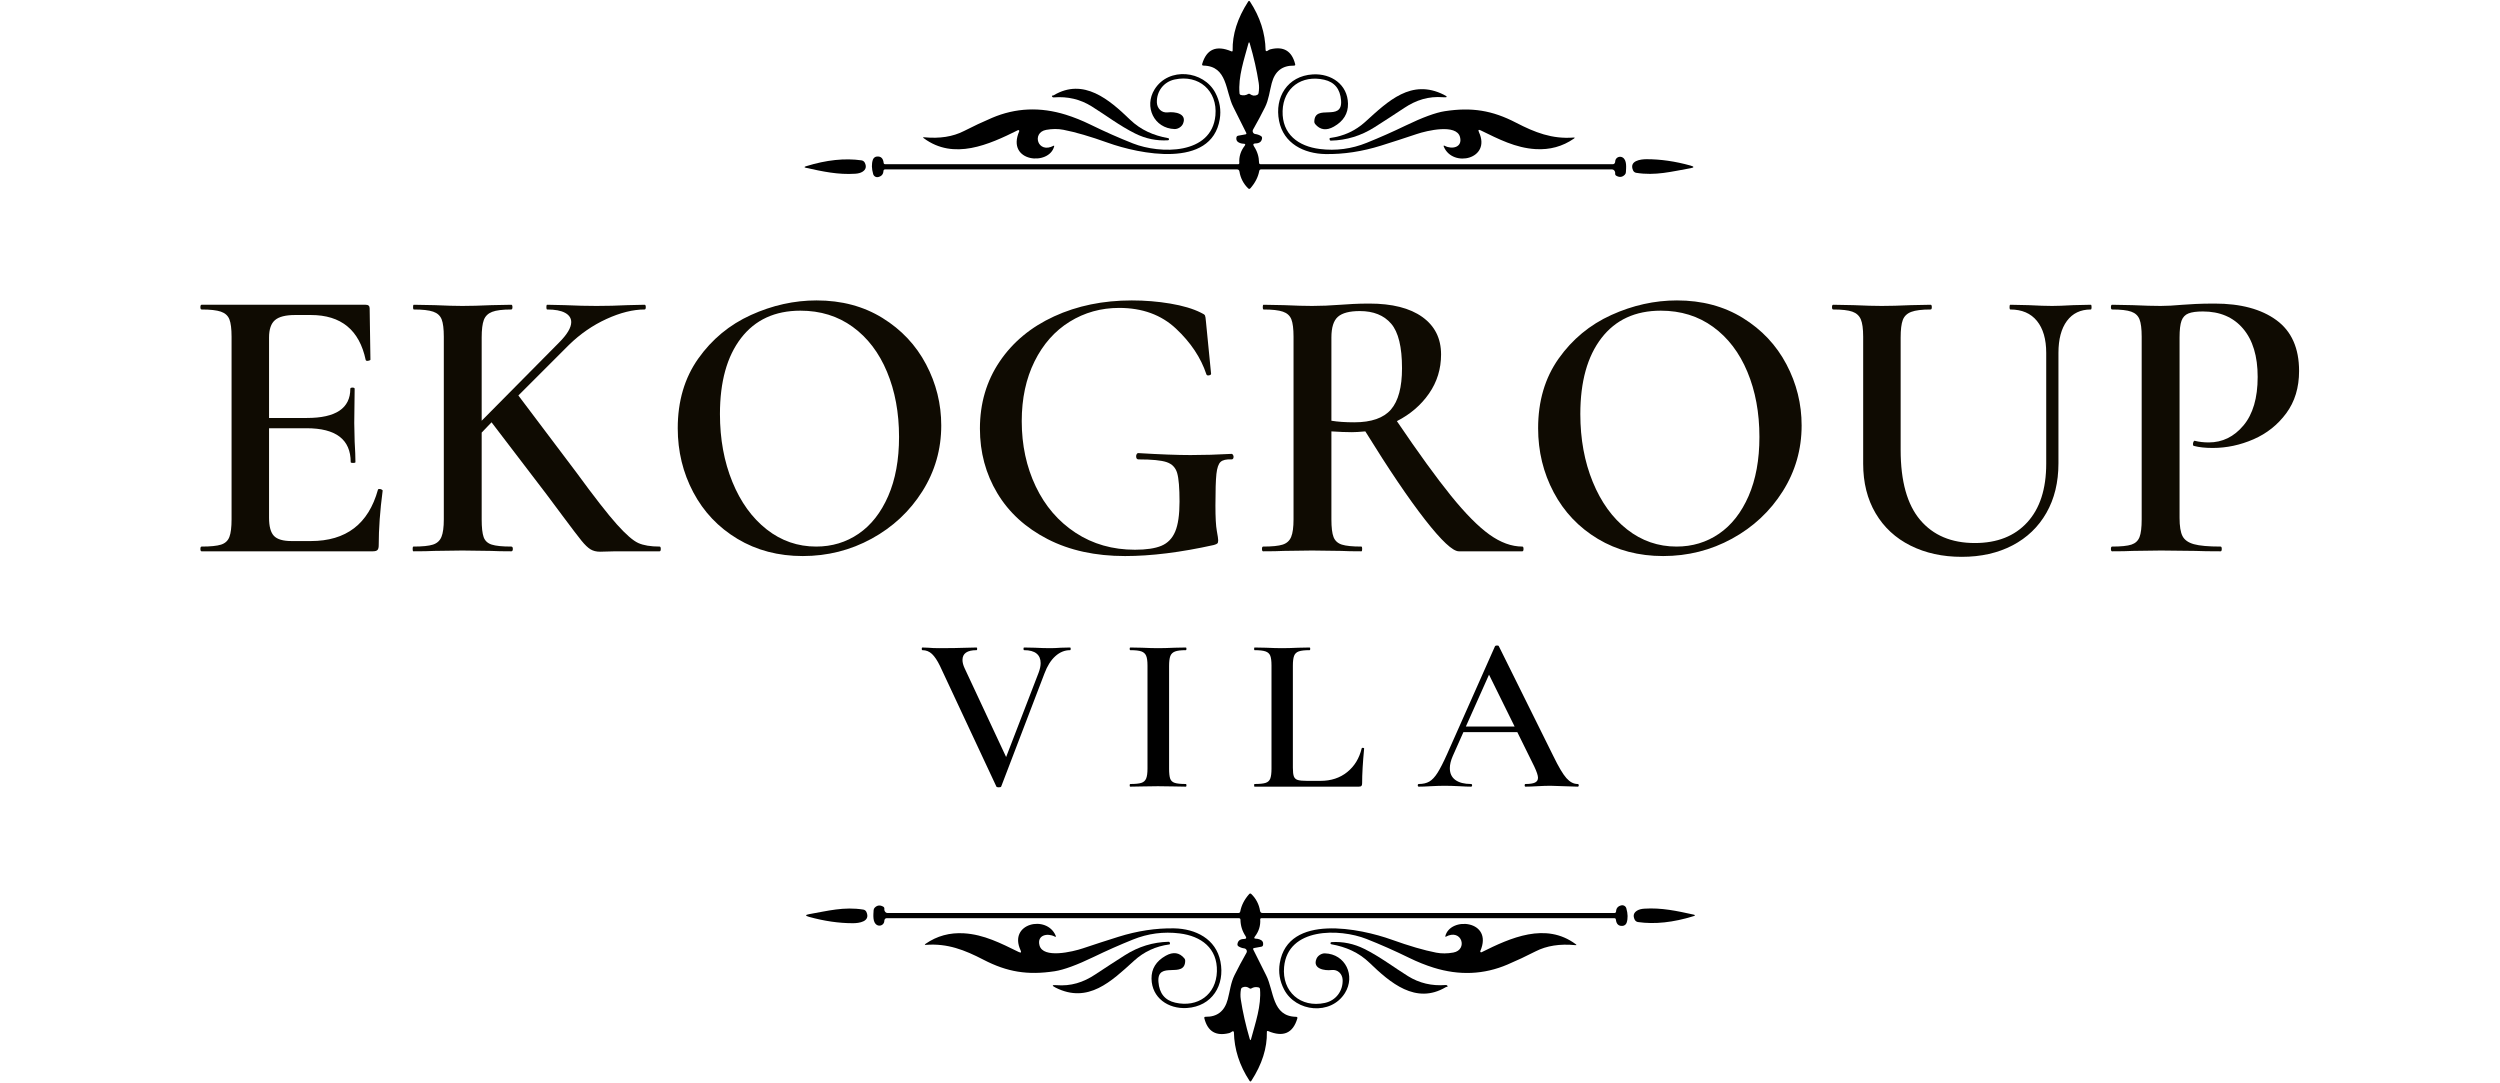 <svg xmlns="http://www.w3.org/2000/svg" xmlns:xlink="http://www.w3.org/1999/xlink" width="4297" viewBox="0 0 3222.75 1396.5" height="1862" preserveAspectRatio="xMidYMid meet"><defs><g></g><clipPath id="91ad7f8ad3"><path d="M 1125 1151.109 L 2099 1151.109 L 2099 1395 L 1125 1395 Z M 1125 1151.109 " clip-rule="nonzero"></path></clipPath></defs><g fill="#0f0b02" fill-opacity="1"><g transform="translate(238.514, 710.694)"><g><path d="M 248.672 -79.328 C 248.672 -80.004 249.348 -80.344 250.703 -80.344 C 251.723 -80.344 252.656 -80.086 253.5 -79.578 C 254.352 -79.078 254.781 -78.656 254.781 -78.312 C 251.383 -52.551 249.688 -28.988 249.688 -7.625 C 249.688 -4.914 249.176 -2.969 248.156 -1.781 C 247.145 -0.594 245.113 0 242.062 0 L 21.359 0 C 20.336 0 19.828 -1.016 19.828 -3.047 C 19.828 -5.086 20.336 -6.109 21.359 -6.109 C 32.879 -6.109 41.266 -6.953 46.516 -8.641 C 51.773 -10.336 55.336 -13.645 57.203 -18.562 C 59.066 -23.477 60 -31.02 60 -41.188 L 60 -276.641 C 60 -286.805 59.066 -294.266 57.203 -299.016 C 55.336 -303.766 51.691 -307.07 46.266 -308.938 C 40.848 -310.801 32.547 -311.734 21.359 -311.734 C 20.336 -311.734 19.828 -312.75 19.828 -314.781 C 19.828 -316.812 20.336 -317.828 21.359 -317.828 L 232.906 -317.828 C 236.301 -317.828 238 -316.301 238 -313.25 L 239.016 -247.141 C 239.016 -246.461 238.082 -245.953 236.219 -245.609 C 234.352 -245.273 233.25 -245.617 232.906 -246.641 C 224.77 -285.285 201.207 -304.609 162.219 -304.609 L 141.875 -304.609 C 129.676 -304.609 121.031 -302.406 115.938 -298 C 110.852 -293.594 108.312 -286.133 108.312 -275.625 L 108.312 -171.891 L 157.141 -171.891 C 194.43 -171.891 213.078 -184.43 213.078 -209.516 C 213.078 -210.535 214.008 -211.047 215.875 -211.047 C 217.738 -211.047 218.672 -210.535 218.672 -209.516 L 218.156 -165.266 L 218.672 -141.375 C 219.348 -130.52 219.688 -121.703 219.688 -114.922 C 219.688 -114.242 218.664 -113.906 216.625 -113.906 C 214.594 -113.906 213.578 -114.242 213.578 -114.922 C 213.578 -144.078 194.594 -158.656 156.625 -158.656 L 108.312 -158.656 L 108.312 -43.219 C 108.312 -32.031 110.43 -24.234 114.672 -19.828 C 118.91 -15.422 126.453 -13.219 137.297 -13.219 L 162.219 -13.219 C 207.645 -13.219 236.461 -35.254 248.672 -79.328 Z M 248.672 -79.328 "></path></g></g></g><g fill="#0f0b02" fill-opacity="1"><g transform="translate(516.683, 710.694)"><g><path d="M 333.594 -6.109 C 334.613 -6.109 335.125 -5.086 335.125 -3.047 C 335.125 -1.016 334.613 0 333.594 0 L 276.641 0 L 256.812 0.516 C 252.062 0.516 247.988 -0.5 244.594 -2.531 C 241.207 -4.57 237.312 -8.301 232.906 -13.719 C 228.5 -19.145 220.363 -29.828 208.5 -45.766 L 187.641 -73.734 L 116.969 -166.297 L 104.25 -153.062 L 104.25 -41.188 C 104.25 -30.676 105.094 -23.047 106.781 -18.297 C 108.477 -13.555 111.953 -10.336 117.203 -8.641 C 122.461 -6.953 130.859 -6.109 142.391 -6.109 C 143.742 -6.109 144.422 -5.086 144.422 -3.047 C 144.422 -1.016 143.742 0 142.391 0 C 131.535 0 122.891 -0.172 116.453 -0.516 L 79.328 -1.016 L 43.219 -0.516 C 36.781 -0.172 27.797 0 16.266 0 C 15.586 0 15.25 -1.016 15.25 -3.047 C 15.25 -5.086 15.586 -6.109 16.266 -6.109 C 27.797 -6.109 36.188 -6.953 41.438 -8.641 C 46.695 -10.336 50.344 -13.645 52.375 -18.562 C 54.414 -23.477 55.438 -31.02 55.438 -41.188 L 55.438 -276.641 C 55.438 -286.805 54.504 -294.266 52.641 -299.016 C 50.773 -303.766 47.129 -307.07 41.703 -308.938 C 36.273 -310.801 27.969 -311.734 16.781 -311.734 C 16.102 -311.734 15.766 -312.75 15.766 -314.781 C 15.766 -316.812 16.102 -317.828 16.781 -317.828 L 43.734 -317.328 C 58.648 -316.648 70.516 -316.312 79.328 -316.312 C 89.504 -316.312 102.051 -316.648 116.969 -317.328 L 142.391 -317.828 C 143.41 -317.828 143.922 -316.812 143.922 -314.781 C 143.922 -312.75 143.41 -311.734 142.391 -311.734 C 131.203 -311.734 122.977 -310.711 117.719 -308.672 C 112.469 -306.641 108.91 -303.164 107.047 -298.25 C 105.18 -293.332 104.25 -285.789 104.25 -275.625 L 104.25 -168.328 L 203.922 -269.016 C 214.43 -279.523 219.688 -288.336 219.688 -295.453 C 219.688 -300.535 217.055 -304.52 211.797 -307.406 C 206.547 -310.289 198.836 -311.734 188.672 -311.734 C 187.984 -311.734 187.641 -312.75 187.641 -314.781 C 187.641 -316.812 187.984 -317.828 188.672 -317.828 L 211.547 -317.328 C 226.461 -316.648 240.023 -316.312 252.234 -316.312 C 265.453 -316.312 278.844 -316.648 292.406 -317.328 L 314.266 -317.828 C 315.285 -317.828 315.797 -316.812 315.797 -314.781 C 315.797 -312.75 315.285 -311.734 314.266 -311.734 C 299.348 -311.734 282.988 -307.66 265.188 -299.516 C 247.395 -291.379 231.211 -280.195 216.641 -265.969 L 151.547 -200.875 L 226.297 -101.703 C 249.348 -70.172 266.723 -47.879 278.422 -34.828 C 290.117 -21.773 299.359 -13.723 306.141 -10.672 C 312.922 -7.629 322.07 -6.109 333.594 -6.109 Z M 333.594 -6.109 "></path></g></g></g><g fill="#0f0b02" fill-opacity="1"><g transform="translate(848.756, 710.694)"><g><path d="M 186.125 6.109 C 154.594 6.109 126.535 -1.266 101.953 -16.016 C 77.379 -30.766 58.395 -50.766 45 -76.016 C 31.613 -101.273 24.922 -128.82 24.922 -158.656 C 24.922 -193.582 33.734 -223.504 51.359 -248.422 C 68.992 -273.336 91.625 -292.066 119.25 -304.609 C 146.883 -317.148 175.109 -323.422 203.922 -323.422 C 236.129 -323.422 264.438 -315.879 288.844 -300.797 C 313.25 -285.711 331.977 -265.797 345.031 -241.047 C 358.082 -216.297 364.609 -190.02 364.609 -162.219 C 364.609 -131.363 356.473 -103.051 340.203 -77.281 C 323.93 -51.52 302.148 -31.18 274.859 -16.266 C 247.566 -1.348 217.988 6.109 186.125 6.109 Z M 203.406 -6.109 C 223.75 -6.109 241.973 -11.613 258.078 -22.625 C 274.18 -33.645 286.895 -49.832 296.219 -71.188 C 305.539 -92.551 310.203 -117.977 310.203 -147.469 C 310.203 -178.664 305.031 -206.633 294.688 -231.375 C 284.352 -256.125 269.609 -275.445 250.453 -289.344 C 231.297 -303.25 208.836 -310.203 183.078 -310.203 C 150.191 -310.203 124.676 -298.422 106.531 -274.859 C 88.395 -251.297 79.328 -218.664 79.328 -176.969 C 79.328 -144.758 84.664 -115.602 95.344 -89.5 C 106.031 -63.395 120.781 -42.969 139.594 -28.219 C 158.406 -13.477 179.676 -6.109 203.406 -6.109 Z M 203.406 -6.109 "></path></g></g></g><g fill="#0f0b02" fill-opacity="1"><g transform="translate(1238.293, 710.694)"><g><path d="M 212.062 6.109 C 173.75 6.109 140.438 -1.176 112.125 -15.75 C 83.82 -30.332 62.211 -50.082 47.297 -75 C 32.379 -99.926 24.922 -127.645 24.922 -158.156 C 24.922 -190.695 33.395 -219.508 50.344 -244.594 C 67.289 -269.688 90.68 -289.098 120.516 -302.828 C 150.348 -316.555 183.742 -323.422 220.703 -323.422 C 237.648 -323.422 254.176 -322.066 270.281 -319.359 C 286.383 -316.648 299.523 -312.75 309.703 -307.656 C 312.742 -306.301 314.52 -305.113 315.031 -304.094 C 315.539 -303.082 315.969 -300.375 316.312 -295.969 L 322.922 -228.844 C 322.922 -227.82 321.988 -227.141 320.125 -226.797 C 318.258 -226.461 317.156 -226.973 316.812 -228.328 C 309.695 -249.691 296.645 -269.27 277.656 -287.062 C 258.676 -304.863 234.266 -313.766 204.422 -313.766 C 181.035 -313.766 159.766 -307.832 140.609 -295.969 C 121.453 -284.102 106.363 -267.066 95.344 -244.859 C 84.332 -222.648 78.828 -196.969 78.828 -167.812 C 78.828 -136.957 84.844 -108.898 96.875 -83.641 C 108.906 -58.391 126.023 -38.473 148.234 -23.891 C 170.441 -9.316 195.953 -2.031 224.766 -2.031 C 239.348 -2.031 250.707 -3.723 258.844 -7.109 C 266.977 -10.504 272.91 -16.609 276.641 -25.422 C 280.367 -34.234 282.234 -47.117 282.234 -64.078 C 282.234 -81.703 281.211 -93.988 279.172 -100.938 C 277.141 -107.895 272.648 -112.555 265.703 -114.922 C 258.754 -117.297 246.633 -118.484 229.344 -118.484 C 227.312 -118.484 226.297 -119.844 226.297 -122.562 C 226.297 -123.57 226.551 -124.5 227.062 -125.344 C 227.57 -126.195 228.164 -126.625 228.844 -126.625 C 256.977 -124.926 279.52 -124.078 296.469 -124.078 C 313.426 -124.078 331.055 -124.586 349.359 -125.609 C 350.035 -125.609 350.629 -125.18 351.141 -124.328 C 351.648 -123.484 351.906 -122.723 351.906 -122.047 C 351.906 -119.672 351.055 -118.484 349.359 -118.484 C 342.578 -118.828 337.828 -117.727 335.109 -115.188 C 332.398 -112.645 330.625 -107.473 329.781 -99.672 C 328.938 -91.867 328.516 -78.305 328.516 -58.984 C 328.516 -43.734 329.109 -32.883 330.297 -26.438 C 331.484 -20 332.078 -15.93 332.078 -14.234 C 332.078 -12.203 331.734 -10.848 331.047 -10.172 C 330.367 -9.492 328.848 -8.816 326.484 -8.141 C 283.766 1.359 245.625 6.109 212.062 6.109 Z M 212.062 6.109 "></path></g></g></g><g fill="#0f0b02" fill-opacity="1"><g transform="translate(1606.981, 710.694)"><g><path d="M 355.469 -6.109 C 356.477 -6.109 356.984 -5.086 356.984 -3.047 C 356.984 -1.016 356.477 0 355.469 0 L 273.594 0 C 265.789 0 251.297 -13.555 230.109 -40.672 C 208.922 -67.797 183.238 -105.77 153.062 -154.594 C 145.602 -153.914 139.844 -153.578 135.781 -153.578 C 128.32 -153.578 119.504 -153.914 109.328 -154.594 L 109.328 -41.188 C 109.328 -30.676 110.258 -23.047 112.125 -18.297 C 113.988 -13.555 117.547 -10.336 122.797 -8.641 C 128.055 -6.953 136.453 -6.109 147.984 -6.109 C 148.66 -6.109 149 -5.086 149 -3.047 C 149 -1.016 148.66 0 147.984 0 C 136.797 0 128.148 -0.172 122.047 -0.516 L 84.422 -1.016 L 47.797 -0.516 C 41.359 -0.172 32.547 0 21.359 0 C 20.336 0 19.828 -1.016 19.828 -3.047 C 19.828 -5.086 20.336 -6.109 21.359 -6.109 C 32.879 -6.109 41.266 -6.953 46.516 -8.641 C 51.773 -10.336 55.422 -13.645 57.453 -18.562 C 59.492 -23.477 60.516 -31.02 60.516 -41.188 L 60.516 -276.641 C 60.516 -286.805 59.582 -294.266 57.719 -299.016 C 55.852 -303.766 52.207 -307.07 46.781 -308.938 C 41.352 -310.801 33.047 -311.734 21.859 -311.734 C 21.18 -311.734 20.844 -312.75 20.844 -314.781 C 20.844 -316.812 21.18 -317.828 21.859 -317.828 L 48.312 -317.328 C 63.227 -316.648 75.266 -316.312 84.422 -316.312 C 95.609 -316.312 107.812 -316.816 121.031 -317.828 C 125.438 -318.172 130.773 -318.508 137.047 -318.844 C 143.316 -319.188 150.352 -319.359 158.156 -319.359 C 187.645 -319.359 210.441 -313.594 226.547 -302.062 C 242.648 -290.539 250.703 -274.438 250.703 -253.75 C 250.703 -235.102 245.531 -218.32 235.188 -203.406 C 224.852 -188.488 211.039 -176.625 193.75 -167.812 C 221.551 -126.789 244.773 -94.754 263.422 -71.703 C 282.066 -48.648 298.594 -31.953 313 -21.609 C 327.406 -11.273 341.562 -6.109 355.469 -6.109 Z M 109.328 -168.328 C 117.461 -166.973 127.297 -166.297 138.828 -166.297 C 160.867 -166.297 176.633 -171.801 186.125 -182.812 C 195.613 -193.832 200.359 -211.547 200.359 -235.953 C 200.359 -263.422 195.695 -282.578 186.375 -293.422 C 177.051 -304.273 163.578 -309.703 145.953 -309.703 C 132.723 -309.703 123.312 -307.242 117.719 -302.328 C 112.125 -297.41 109.328 -288.508 109.328 -275.625 Z M 109.328 -168.328 "></path></g></g></g><g fill="#0f0b02" fill-opacity="1"><g transform="translate(1957.87, 710.694)"><g><path d="M 186.125 6.109 C 154.594 6.109 126.535 -1.266 101.953 -16.016 C 77.379 -30.766 58.395 -50.766 45 -76.016 C 31.613 -101.273 24.922 -128.82 24.922 -158.656 C 24.922 -193.582 33.734 -223.504 51.359 -248.422 C 68.992 -273.336 91.625 -292.066 119.25 -304.609 C 146.883 -317.148 175.109 -323.422 203.922 -323.422 C 236.129 -323.422 264.438 -315.879 288.844 -300.797 C 313.25 -285.711 331.977 -265.797 345.031 -241.047 C 358.082 -216.297 364.609 -190.02 364.609 -162.219 C 364.609 -131.363 356.473 -103.051 340.203 -77.281 C 323.93 -51.52 302.148 -31.18 274.859 -16.266 C 247.566 -1.348 217.988 6.109 186.125 6.109 Z M 203.406 -6.109 C 223.75 -6.109 241.973 -11.613 258.078 -22.625 C 274.18 -33.645 286.895 -49.832 296.219 -71.188 C 305.539 -92.551 310.203 -117.977 310.203 -147.469 C 310.203 -178.664 305.031 -206.633 294.688 -231.375 C 284.352 -256.125 269.609 -275.445 250.453 -289.344 C 231.297 -303.25 208.836 -310.203 183.078 -310.203 C 150.191 -310.203 124.676 -298.422 106.531 -274.859 C 88.395 -251.297 79.328 -218.664 79.328 -176.969 C 79.328 -144.758 84.664 -115.602 95.344 -89.5 C 106.031 -63.395 120.781 -42.969 139.594 -28.219 C 158.406 -13.477 179.676 -6.109 203.406 -6.109 Z M 203.406 -6.109 "></path></g></g></g><g fill="#0f0b02" fill-opacity="1"><g transform="translate(2347.407, 710.694)"><g><path d="M 290.375 -255.797 C 290.375 -273.422 286.391 -287.148 278.422 -296.984 C 270.453 -306.816 259.008 -311.734 244.094 -311.734 C 243.414 -311.734 243.078 -312.75 243.078 -314.781 C 243.078 -316.812 243.414 -317.828 244.094 -317.828 L 267.484 -317.328 C 280.367 -316.648 290.539 -316.312 298 -316.312 C 304.102 -316.312 313.254 -316.648 325.453 -317.328 L 347.828 -317.828 C 348.516 -317.828 348.859 -316.812 348.859 -314.781 C 348.859 -312.75 348.516 -311.734 347.828 -311.734 C 334.609 -311.734 324.352 -306.816 317.062 -296.984 C 309.781 -287.148 306.141 -273.422 306.141 -255.797 L 306.141 -113.406 C 306.141 -88.988 300.969 -67.711 290.625 -49.578 C 280.281 -31.441 265.703 -17.457 246.891 -7.625 C 228.078 2.207 206.297 7.125 181.547 7.125 C 156.797 7.125 134.758 2.297 115.438 -7.359 C 96.113 -17.023 81.109 -30.926 70.422 -49.062 C 59.742 -67.207 54.406 -88.484 54.406 -112.891 L 54.406 -276.641 C 54.406 -286.805 53.391 -294.266 51.359 -299.016 C 49.328 -303.766 45.68 -307.07 40.422 -308.938 C 35.172 -310.801 26.953 -311.734 15.766 -311.734 C 14.742 -311.734 14.234 -312.75 14.234 -314.781 C 14.234 -316.812 14.742 -317.828 15.766 -317.828 L 42.203 -317.328 C 57.117 -316.648 69.156 -316.312 78.312 -316.312 C 88.477 -316.312 101.02 -316.648 115.938 -317.328 L 141.375 -317.828 C 142.383 -317.828 142.891 -316.812 142.891 -314.781 C 142.891 -312.75 142.383 -311.734 141.375 -311.734 C 130.188 -311.734 121.879 -310.711 116.453 -308.672 C 111.023 -306.641 107.379 -303.164 105.516 -298.25 C 103.648 -293.332 102.719 -285.789 102.719 -275.625 L 102.719 -130.688 C 102.719 -90.344 111.109 -60.254 127.891 -40.422 C 144.672 -20.586 168.148 -10.672 198.328 -10.672 C 227.141 -10.672 249.68 -19.57 265.953 -37.375 C 282.234 -55.176 290.375 -80.348 290.375 -112.891 Z M 290.375 -255.797 "></path></g></g></g><g fill="#0f0b02" fill-opacity="1"><g transform="translate(2703.89, 710.694)"><g><path d="M 105.781 -43.219 C 105.781 -32.375 107.051 -24.492 109.594 -19.578 C 112.133 -14.66 117.047 -11.188 124.328 -9.156 C 131.617 -7.125 143.062 -6.109 158.656 -6.109 C 159.676 -6.109 160.188 -5.086 160.188 -3.047 C 160.188 -1.016 159.676 0 158.656 0 C 144.758 0 133.91 -0.172 126.109 -0.516 L 81.875 -1.016 L 45.266 -0.516 C 38.816 -0.172 30 0 18.812 0 C 17.801 0 17.297 -1.016 17.297 -3.047 C 17.297 -5.086 17.801 -6.109 18.812 -6.109 C 30.344 -6.109 38.648 -6.953 43.734 -8.641 C 48.816 -10.336 52.289 -13.555 54.156 -18.297 C 56.02 -23.047 56.953 -30.676 56.953 -41.188 L 56.953 -276.641 C 56.953 -286.805 56.02 -294.266 54.156 -299.016 C 52.289 -303.766 48.727 -307.07 43.469 -308.938 C 38.219 -310.801 30 -311.734 18.812 -311.734 C 17.801 -311.734 17.297 -312.75 17.297 -314.781 C 17.297 -316.812 17.801 -317.828 18.812 -317.828 L 45.266 -317.328 C 60.18 -316.648 72.211 -316.312 81.359 -316.312 C 89.16 -316.312 98.656 -316.816 109.844 -317.828 C 113.906 -318.172 119.41 -318.508 126.359 -318.844 C 133.316 -319.188 141.539 -319.359 151.031 -319.359 C 184.594 -319.359 211.117 -312.238 230.609 -298 C 250.109 -283.758 259.859 -261.895 259.859 -232.406 C 259.859 -211.039 254.348 -192.898 243.328 -177.984 C 232.316 -163.066 218.25 -151.879 201.125 -144.422 C 184 -136.961 166.453 -133.234 148.484 -133.234 C 138.992 -133.234 131.031 -134.082 124.594 -135.781 C 123.57 -135.781 123.062 -136.629 123.062 -138.328 C 123.062 -139.336 123.316 -140.348 123.828 -141.359 C 124.336 -142.379 124.93 -142.723 125.609 -142.391 C 131.035 -141.035 136.969 -140.359 143.406 -140.359 C 161.031 -140.359 175.945 -147.645 188.156 -162.219 C 200.363 -176.801 206.469 -197.648 206.469 -224.766 C 206.469 -251.547 200.191 -272.312 187.641 -287.062 C 175.098 -301.812 157.812 -309.188 135.781 -309.188 C 127.645 -309.188 121.457 -308.336 117.219 -306.641 C 112.977 -304.953 110.008 -301.816 108.312 -297.234 C 106.625 -292.66 105.781 -285.457 105.781 -275.625 Z M 105.781 -43.219 "></path></g></g></g><g clip-path="url(#91ad7f8ad3)"><path fill="#000000" d="M 1618.906 1210.043 C 1620.535 1210.066 1622.129 1210.363 1623.684 1210.934 C 1627.262 1212.215 1628.793 1214.574 1628.273 1218.008 C 1628.051 1219.367 1627.273 1220.168 1625.941 1220.414 L 1616.391 1222.156 C 1616.203 1222.188 1616.031 1222.262 1615.875 1222.379 C 1615.719 1222.492 1615.598 1222.633 1615.512 1222.805 C 1615.426 1222.977 1615.379 1223.156 1615.379 1223.352 C 1615.375 1223.543 1615.418 1223.727 1615.504 1223.898 C 1620.98 1235.062 1626.531 1246.16 1632.16 1257.199 C 1642.523 1277.465 1639.488 1310.176 1670.77 1310.77 C 1672.25 1310.816 1672.781 1311.547 1672.359 1312.953 C 1666.734 1331.922 1654.234 1337.344 1634.863 1329.215 C 1633.676 1328.723 1633.098 1329.105 1633.121 1330.363 C 1633.566 1350.961 1626.914 1371.906 1613.172 1393.195 C 1612.355 1394.477 1611.527 1394.477 1610.691 1393.195 C 1597.785 1373.461 1591.098 1352.629 1590.629 1330.699 C 1590.617 1330.18 1590.387 1329.797 1589.934 1329.551 C 1589.477 1329.301 1589.031 1329.312 1588.59 1329.586 L 1586.555 1330.848 C 1585.863 1331.293 1585.113 1331.613 1584.297 1331.809 C 1567.395 1335.957 1556.805 1329.598 1552.535 1312.73 C 1552.191 1311.375 1552.723 1310.707 1554.129 1310.73 C 1569.156 1310.977 1578.684 1303.469 1582.707 1288.207 C 1585.52 1277.723 1586.48 1267.02 1591.406 1257.09 C 1596.043 1247.754 1601.176 1238.148 1606.805 1228.27 C 1606.957 1227.992 1607.078 1227.703 1607.164 1227.395 C 1607.246 1227.09 1607.293 1226.781 1607.301 1226.465 C 1607.309 1226.145 1607.277 1225.832 1607.211 1225.523 C 1607.141 1225.215 1607.035 1224.922 1606.895 1224.641 C 1606.754 1224.355 1606.582 1224.098 1606.375 1223.859 C 1606.172 1223.617 1605.941 1223.41 1605.684 1223.227 C 1605.426 1223.047 1605.152 1222.898 1604.859 1222.789 C 1604.566 1222.676 1604.266 1222.602 1603.953 1222.562 C 1601.289 1222.219 1598.855 1221.367 1596.66 1220.008 C 1595.5 1219.293 1595.02 1218.254 1595.219 1216.895 C 1595.836 1212.672 1598.621 1210.523 1603.582 1210.449 C 1606.543 1210.402 1607.211 1209.129 1605.582 1206.633 C 1601.363 1200.262 1599.191 1193.262 1599.066 1185.629 C 1599.043 1184.32 1598.375 1183.668 1597.066 1183.668 L 1142.984 1183.668 C 1142.434 1183.668 1141.926 1183.812 1141.465 1184.109 C 1141 1184.402 1140.656 1184.801 1140.43 1185.297 C 1140.133 1185.914 1139.973 1186.582 1139.949 1187.297 C 1139.938 1187.562 1139.91 1187.824 1139.863 1188.082 C 1139.816 1188.34 1139.754 1188.598 1139.676 1188.848 C 1139.598 1189.102 1139.504 1189.348 1139.391 1189.586 C 1139.281 1189.824 1139.156 1190.059 1139.016 1190.281 C 1138.879 1190.504 1138.723 1190.719 1138.555 1190.922 C 1138.387 1191.129 1138.207 1191.32 1138.016 1191.504 C 1137.824 1191.684 1137.617 1191.852 1137.406 1192.008 C 1137.191 1192.164 1136.965 1192.309 1136.734 1192.434 C 1136.5 1192.562 1136.262 1192.676 1136.012 1192.773 C 1135.766 1192.871 1135.512 1192.953 1135.254 1193.02 C 1134.996 1193.086 1134.734 1193.137 1134.469 1193.172 C 1134.203 1193.203 1133.934 1193.223 1133.668 1193.223 C 1133.398 1193.223 1133.133 1193.207 1132.867 1193.176 C 1132.602 1193.141 1132.336 1193.094 1132.078 1193.027 C 1131.816 1192.961 1131.562 1192.879 1131.312 1192.781 C 1131.062 1192.688 1130.82 1192.574 1130.586 1192.445 C 1124.586 1189.188 1125.883 1179.074 1126.18 1173.367 C 1126.23 1172.082 1126.711 1170.984 1127.621 1170.07 C 1130.805 1166.836 1134.473 1166.418 1138.617 1168.812 C 1139.098 1169.082 1139.469 1169.465 1139.723 1169.961 C 1139.977 1170.461 1140.078 1170.988 1140.023 1171.555 C 1139.824 1173.258 1140.332 1174.715 1141.543 1175.926 C 1142.207 1176.59 1143.008 1176.926 1143.949 1176.926 L 1596.328 1176.961 C 1597.734 1176.961 1598.574 1176.258 1598.844 1174.852 C 1600.352 1166.945 1604.152 1159.539 1610.246 1152.621 C 1611.133 1151.609 1612.07 1151.562 1613.059 1152.477 C 1619.055 1158.145 1623.09 1165.996 1624.312 1174.109 C 1624.609 1176.012 1625.707 1176.961 1627.605 1176.961 L 2080.988 1176.961 C 2082.441 1176.961 2083.207 1176.246 2083.281 1174.812 C 2083.504 1170.688 2085.738 1168.121 2089.98 1167.109 C 2090.32 1167.027 2090.664 1166.98 2091.012 1166.965 C 2091.359 1166.949 2091.707 1166.969 2092.051 1167.016 C 2092.395 1167.066 2092.73 1167.152 2093.059 1167.266 C 2093.387 1167.379 2093.703 1167.523 2094.004 1167.699 C 2094.305 1167.871 2094.586 1168.074 2094.848 1168.301 C 2095.109 1168.527 2095.344 1168.781 2095.559 1169.051 C 2095.773 1169.324 2095.957 1169.617 2096.117 1169.926 C 2096.273 1170.234 2096.402 1170.555 2096.496 1170.887 C 2098.543 1177.926 2098.68 1184.109 2096.902 1189.445 C 2096.715 1190.004 2096.453 1190.52 2096.117 1191 C 2095.781 1191.48 2095.383 1191.906 2094.922 1192.27 C 2094.461 1192.637 2093.961 1192.926 2093.414 1193.145 C 2092.871 1193.363 2092.305 1193.504 2091.723 1193.559 C 2086.562 1194.004 2083.664 1191.285 2083.023 1185.406 C 2082.898 1184.246 2082.258 1183.668 2081.098 1183.668 L 1625.867 1183.668 C 1625.684 1183.668 1625.508 1183.703 1625.34 1183.777 C 1625.172 1183.852 1625.023 1183.957 1624.898 1184.094 C 1624.77 1184.23 1624.676 1184.387 1624.613 1184.562 C 1624.551 1184.742 1624.523 1184.922 1624.535 1185.113 C 1625.078 1193.285 1622.77 1200.707 1617.613 1207.375 C 1616.281 1209.129 1616.711 1210.02 1618.906 1210.043 Z M 1610.875 1274.129 C 1607.816 1271.859 1604.73 1271.449 1601.621 1272.91 C 1601.109 1273.141 1600.684 1273.48 1600.344 1273.926 C 1600.004 1274.375 1599.789 1274.875 1599.695 1275.426 C 1598.93 1279.922 1598.871 1284.242 1599.512 1288.395 C 1601.98 1304.52 1605.816 1321.473 1611.023 1339.258 C 1611.641 1341.332 1612.234 1341.332 1612.801 1339.258 C 1618.352 1318.512 1626.09 1296.691 1624.273 1275.02 C 1624.23 1274.508 1624.039 1274.051 1623.707 1273.66 C 1623.375 1273.266 1622.961 1273.004 1622.461 1272.871 C 1619.031 1272.008 1615.883 1272.465 1613.023 1274.242 C 1612.281 1274.688 1611.566 1274.648 1610.875 1274.129 Z M 1610.875 1274.129 " fill-opacity="1" fill-rule="nonzero"></path></g><path fill="#000000" d="M 1043.078 1178.441 C 1067.137 1174.219 1087.977 1168.551 1112.891 1172.555 C 1113.777 1172.691 1114.578 1173.039 1115.297 1173.59 C 1116.012 1174.141 1116.555 1174.832 1116.926 1175.664 C 1122.516 1188.223 1107.043 1190.113 1099.527 1190.113 C 1081.438 1190.113 1062.574 1187.383 1042.93 1181.926 C 1037.871 1180.52 1037.918 1179.355 1043.078 1178.441 Z M 1043.078 1178.441 " fill-opacity="1" fill-rule="nonzero"></path><path fill="#000000" d="M 2119.633 1171.367 C 2141.73 1169.922 2161.57 1174.258 2182.969 1178.961 C 2185.633 1179.531 2185.668 1180.223 2183.078 1181.035 C 2156.922 1189.16 2133.082 1191.691 2111.562 1188.629 C 2110.625 1188.492 2109.777 1188.145 2109.016 1187.586 C 2108.254 1187.031 2107.672 1186.328 2107.27 1185.48 C 2104.875 1180.543 2105.887 1176.691 2110.305 1173.926 C 2112.648 1172.469 2115.758 1171.613 2119.633 1171.367 Z M 2119.633 1171.367 " fill-opacity="1" fill-rule="nonzero"></path><path fill="#000000" d="M 1315.555 1224.859 C 1299.566 1190.188 1349.316 1178.926 1360.828 1206.043 C 1361.52 1207.672 1361.086 1208.078 1359.531 1207.266 C 1350.426 1202.484 1336.508 1205.191 1340.023 1218.676 C 1344.578 1236.047 1382.668 1226.973 1395.883 1222.527 C 1411.305 1217.34 1426.559 1212.391 1441.637 1207.672 C 1466.117 1199.992 1490.09 1196.348 1513.559 1196.742 C 1541.172 1197.262 1567.492 1210.227 1573.266 1239.492 C 1579.301 1269.797 1562.57 1297.395 1529.883 1299.434 C 1505.859 1300.879 1484.832 1286.246 1484.426 1261.684 C 1484.203 1248.965 1490.262 1239.109 1502.602 1232.121 C 1512.301 1226.641 1520.355 1227.75 1526.773 1235.457 C 1527.516 1236.344 1527.871 1237.371 1527.848 1238.531 C 1527.477 1262.535 1491.164 1237.457 1493.348 1265.871 C 1494.484 1280.613 1501.715 1289.504 1515.039 1292.543 C 1544.023 1299.137 1567.824 1282.207 1568.715 1252.273 C 1569.566 1222.305 1548.465 1206.707 1520.664 1203.262 C 1499.938 1200.695 1479.824 1203.352 1460.328 1211.227 C 1443.352 1218.07 1426.617 1225.477 1410.133 1233.457 C 1388.27 1244 1371.426 1250.188 1359.605 1252.016 C 1324.812 1257.312 1298.492 1253.125 1267.621 1237.086 C 1243.41 1224.566 1221.461 1215.934 1193.773 1218.008 C 1191.871 1218.133 1191.699 1217.66 1193.254 1216.602 C 1207.863 1206.5 1224.324 1202.004 1242.633 1203.117 C 1268.434 1204.672 1290.164 1215.969 1313.188 1227.195 C 1316.148 1228.652 1316.938 1227.875 1315.555 1224.859 Z M 1315.555 1224.859 " fill-opacity="1" fill-rule="nonzero"></path><path fill="#000000" d="M 1908.266 1226.008 C 1908.168 1226.238 1908.148 1226.477 1908.199 1226.719 C 1908.25 1226.961 1908.367 1227.168 1908.551 1227.34 C 1908.73 1227.508 1908.945 1227.613 1909.191 1227.645 C 1909.441 1227.68 1909.676 1227.641 1909.895 1227.527 C 1947.355 1208.855 1992.48 1188.445 2031.234 1217.117 C 2032.617 1218.133 2032.457 1218.551 2030.754 1218.379 C 2010.84 1216.453 1993.773 1219.117 1979.562 1226.379 C 1967.469 1232.578 1955.391 1238.246 1943.32 1243.383 C 1912.918 1256.375 1881.207 1257.73 1848.188 1247.457 C 1837.801 1244.223 1827.301 1240.012 1816.688 1234.824 C 1797.711 1225.539 1779.34 1217.402 1761.57 1210.414 C 1726.699 1196.668 1660.105 1195.445 1655.332 1246.496 C 1652.332 1278.316 1676.691 1299.691 1708.008 1292.84 C 1722.148 1289.727 1731.254 1277.5 1730.809 1263.277 C 1730.551 1255.609 1724.664 1249.457 1716.633 1250.457 C 1707.711 1251.57 1691.496 1249.016 1697.125 1235.824 C 1698.828 1231.863 1703.602 1228.863 1707.934 1228.973 C 1734.438 1229.789 1747.652 1257.832 1733.734 1280.168 C 1715.52 1309.324 1670.473 1304.582 1655.332 1275.574 C 1649.656 1264.734 1647.793 1253.422 1649.742 1241.641 C 1660.441 1176.961 1754.391 1197.113 1793.848 1211.266 C 1816.625 1219.441 1835.801 1225.035 1851.371 1228.047 C 1858.309 1229.379 1865.672 1229.344 1873.473 1227.934 C 1892.719 1224.453 1884.43 1196.375 1863.773 1207.523 C 1863.609 1207.625 1863.445 1207.617 1863.289 1207.492 C 1863.133 1207.371 1863.07 1207.207 1863.105 1207.004 C 1869.215 1181 1925.516 1186.223 1908.266 1226.008 Z M 1908.266 1226.008 " fill-opacity="1" fill-rule="nonzero"></path><path fill="#000000" d="M 1361.68 1269.98 C 1380.559 1271.5 1396.477 1266.426 1411.875 1256.199 C 1424.633 1247.73 1437.391 1239.445 1450.148 1231.344 C 1467.57 1220.281 1486.328 1214.512 1506.414 1214.043 C 1507.375 1214.043 1507.934 1214.523 1508.078 1215.488 L 1508.191 1216.414 C 1508.211 1216.539 1508.207 1216.664 1508.176 1216.789 C 1508.148 1216.914 1508.094 1217.027 1508.016 1217.129 C 1507.938 1217.23 1507.844 1217.312 1507.734 1217.375 C 1507.621 1217.438 1507.504 1217.477 1507.375 1217.488 C 1489.98 1219.762 1474.84 1226.75 1461.957 1238.457 C 1432.75 1264.98 1402.73 1294.285 1360.789 1273.168 C 1355.656 1270.598 1355.953 1269.539 1361.68 1269.98 Z M 1361.68 1269.98 " fill-opacity="1" fill-rule="nonzero"></path><path fill="#000000" d="M 1863.699 1272.574 C 1825.203 1295.434 1792.035 1266.797 1765.457 1241.16 C 1751.5 1227.715 1735.066 1220.637 1716.336 1217.266 C 1715.473 1217.094 1715.078 1216.574 1715.152 1215.711 C 1715.227 1214.945 1715.656 1214.539 1716.445 1214.488 C 1731.156 1213.598 1745.27 1216.512 1758.793 1223.23 C 1778.855 1233.195 1796.883 1247.051 1814.949 1258.277 C 1829.559 1267.363 1845.746 1271.203 1863.516 1269.797 C 1864.773 1269.699 1865.613 1270.156 1866.031 1271.168 C 1866.074 1271.273 1866.09 1271.383 1866.078 1271.496 C 1866.066 1271.613 1866.027 1271.715 1865.965 1271.812 C 1865.902 1271.906 1865.82 1271.984 1865.723 1272.039 C 1865.621 1272.098 1865.516 1272.125 1865.402 1272.129 C 1865.082 1272.129 1864.773 1272.168 1864.477 1272.242 C 1864.203 1272.316 1863.945 1272.426 1863.699 1272.574 Z M 1863.699 1272.574 " fill-opacity="1" fill-rule="nonzero"></path><g fill="#000000" fill-opacity="1"><g transform="translate(1188.211, 1014.086)"><g><path d="M 191.156 -179.391 C 191.738 -179.391 192.031 -178.816 192.031 -177.672 C 192.031 -176.523 191.738 -175.953 191.156 -175.953 C 184.27 -175.953 177.957 -173.367 172.219 -168.203 C 166.477 -163.035 161.789 -155.57 158.156 -145.812 L 102.469 -0.281 C 102.281 0.477 101.227 0.859 99.312 0.859 C 97.395 0.859 96.344 0.477 96.156 -0.281 L 23.531 -155.578 C 20.094 -162.648 16.648 -167.812 13.203 -171.062 C 9.754 -174.32 5.641 -175.953 0.859 -175.953 C 0.285 -175.953 0 -176.523 0 -177.672 C 0 -178.816 0.285 -179.391 0.859 -179.391 L 8.328 -179.109 C 12.535 -178.723 17.316 -178.531 22.672 -178.531 C 36.066 -178.531 48.125 -178.723 58.844 -179.109 C 61.906 -179.297 65.828 -179.391 70.609 -179.391 C 71.18 -179.391 71.469 -178.816 71.469 -177.672 C 71.469 -176.523 71.18 -175.953 70.609 -175.953 C 58.555 -175.953 52.531 -171.742 52.531 -163.328 C 52.531 -160.066 53.484 -156.426 55.391 -152.406 L 108.781 -38.172 L 150.688 -146.953 C 152.414 -151.547 153.281 -155.66 153.281 -159.297 C 153.281 -164.66 151.508 -168.773 147.969 -171.641 C 144.426 -174.516 139.113 -175.953 132.031 -175.953 C 131.457 -175.953 131.172 -176.523 131.172 -177.672 C 131.172 -178.816 131.457 -179.391 132.031 -179.391 L 145.812 -179.109 C 153.082 -178.723 159.781 -178.531 165.906 -178.531 C 169.539 -178.531 174.035 -178.723 179.391 -179.109 Z M 191.156 -179.391 "></path></g></g></g><g fill="#000000" fill-opacity="1"><g transform="translate(1444.496, 1014.086)"><g><path d="M 62.578 -23.25 C 62.578 -17.312 63.051 -13.004 64 -10.328 C 64.957 -7.648 66.922 -5.832 69.891 -4.875 C 72.859 -3.914 77.594 -3.438 84.094 -3.438 C 84.676 -3.438 84.969 -2.863 84.969 -1.719 C 84.969 -0.57 84.676 0 84.094 0 C 77.977 0 73.102 -0.094 69.469 -0.281 L 48.219 -0.578 L 27.562 -0.281 C 23.914 -0.094 18.938 0 12.625 0 C 12.051 0 11.766 -0.57 11.766 -1.719 C 11.766 -2.863 12.051 -3.438 12.625 -3.438 C 19.133 -3.438 23.867 -3.914 26.828 -4.875 C 29.797 -5.832 31.852 -7.695 33 -10.469 C 34.156 -13.25 34.734 -17.508 34.734 -23.25 L 34.734 -156.141 C 34.734 -161.879 34.156 -166.086 33 -168.766 C 31.852 -171.453 29.797 -173.32 26.828 -174.375 C 23.867 -175.426 19.133 -175.953 12.625 -175.953 C 12.051 -175.953 11.766 -176.523 11.766 -177.672 C 11.766 -178.816 12.051 -179.391 12.625 -179.391 L 27.562 -179.109 C 35.977 -178.723 42.863 -178.531 48.219 -178.531 C 54.156 -178.531 61.332 -178.723 69.75 -179.109 L 84.094 -179.391 C 84.676 -179.391 84.969 -178.816 84.969 -177.672 C 84.969 -176.523 84.676 -175.953 84.094 -175.953 C 77.781 -175.953 73.141 -175.375 70.172 -174.219 C 67.211 -173.07 65.207 -171.113 64.156 -168.344 C 63.102 -165.57 62.578 -161.316 62.578 -155.578 Z M 62.578 -23.25 "></path></g></g></g><g fill="#000000" fill-opacity="1"><g transform="translate(1608.091, 1014.086)"><g><path d="M 58.547 -24.391 C 58.547 -19.223 58.977 -15.492 59.844 -13.203 C 60.707 -10.91 62.379 -9.379 64.859 -8.609 C 67.348 -7.848 71.367 -7.469 76.922 -7.469 L 94.141 -7.469 C 107.734 -7.469 119.219 -11.242 128.594 -18.797 C 137.969 -26.359 144.188 -36.551 147.25 -49.375 C 147.438 -49.945 148.008 -50.18 148.969 -50.078 C 149.926 -49.984 150.406 -49.648 150.406 -49.078 C 148.688 -31.086 147.828 -16.164 147.828 -4.312 C 147.828 -2.781 147.535 -1.676 146.953 -1 C 146.379 -0.332 145.234 0 143.516 0 L 9.188 0 C 8.801 0 8.609 -0.57 8.609 -1.719 C 8.609 -2.863 8.801 -3.438 9.188 -3.438 C 15.688 -3.438 20.422 -3.914 23.391 -4.875 C 26.359 -5.832 28.367 -7.695 29.422 -10.469 C 30.473 -13.25 31 -17.508 31 -23.25 L 31 -156.141 C 31 -161.879 30.473 -166.086 29.422 -168.766 C 28.367 -171.453 26.312 -173.32 23.25 -174.375 C 20.188 -175.426 15.5 -175.953 9.188 -175.953 C 8.801 -175.953 8.609 -176.523 8.609 -177.672 C 8.609 -178.816 8.801 -179.391 9.188 -179.391 L 23.828 -179.109 C 32.242 -178.723 39.129 -178.531 44.484 -178.531 C 50.223 -178.531 57.305 -178.723 65.734 -179.109 L 80.078 -179.391 C 80.648 -179.391 80.938 -178.816 80.938 -177.672 C 80.938 -176.523 80.648 -175.953 80.078 -175.953 C 73.766 -175.953 69.125 -175.426 66.156 -174.375 C 63.195 -173.32 61.188 -171.406 60.125 -168.625 C 59.07 -165.852 58.547 -161.598 58.547 -155.859 Z M 58.547 -24.391 "></path></g></g></g><g fill="#000000" fill-opacity="1"><g transform="translate(1829.653, 1014.086)"><g><path d="M 204.078 -3.438 C 205.035 -3.438 205.516 -2.863 205.516 -1.719 C 205.516 -0.57 205.035 0 204.078 0 C 200.441 0 194.602 -0.191 186.562 -0.578 C 178.531 -0.953 172.695 -1.141 169.062 -1.141 C 164.281 -1.141 158.633 -0.953 152.125 -0.578 C 145.625 -0.191 140.551 0 136.906 0 C 136.145 0 135.766 -0.57 135.766 -1.719 C 135.766 -2.863 136.145 -3.438 136.906 -3.438 C 142.457 -3.438 146.523 -4.055 149.109 -5.297 C 151.691 -6.547 152.984 -8.609 152.984 -11.484 C 152.984 -14.348 151.359 -19.227 148.109 -26.125 L 126.297 -70.328 L 56.828 -70.328 L 43.047 -39.328 C 40.566 -33.586 39.328 -28.422 39.328 -23.828 C 39.328 -17.129 41.719 -12.055 46.5 -8.609 C 51.281 -5.16 57.977 -3.438 66.594 -3.438 C 67.551 -3.438 68.031 -2.863 68.031 -1.719 C 68.031 -0.57 67.551 0 66.594 0 C 63.145 0 58.172 -0.191 51.672 -0.578 C 44.398 -0.953 38.082 -1.141 32.719 -1.141 C 27.551 -1.141 21.523 -0.953 14.641 -0.578 C 8.516 -0.191 3.441 0 -0.578 0 C -1.535 0 -2.016 -0.57 -2.016 -1.719 C -2.016 -2.863 -1.535 -3.438 -0.578 -3.438 C 4.785 -3.438 9.285 -4.488 12.922 -6.594 C 16.555 -8.707 20.094 -12.488 23.531 -17.938 C 26.977 -23.395 31.094 -31.477 35.875 -42.188 L 97.594 -181.109 C 97.977 -181.691 98.836 -181.984 100.172 -181.984 C 101.516 -181.984 102.281 -181.691 102.469 -181.109 L 172.797 -39.328 C 179.492 -25.547 185.086 -16.117 189.578 -11.047 C 194.078 -5.973 198.91 -3.438 204.078 -3.438 Z M 59.984 -77.5 L 122.844 -77.5 L 89.844 -144.375 Z M 59.984 -77.5 "></path></g></g></g><path fill="#000000" d="M 1603.211 185.293 C 1601.586 185.266 1599.992 184.973 1598.438 184.402 C 1594.859 183.117 1593.328 180.762 1593.848 177.328 C 1594.07 175.969 1594.848 175.168 1596.18 174.918 L 1605.73 173.18 C 1605.918 173.145 1606.09 173.07 1606.246 172.957 C 1606.398 172.844 1606.52 172.699 1606.609 172.531 C 1606.695 172.359 1606.742 172.176 1606.742 171.984 C 1606.742 171.793 1606.703 171.609 1606.617 171.438 C 1601.141 160.273 1595.586 149.172 1589.961 138.133 C 1579.598 117.871 1582.633 85.16 1551.352 84.566 C 1549.871 84.516 1549.34 83.789 1549.762 82.379 C 1555.387 63.414 1567.887 57.992 1587.258 66.117 C 1588.441 66.613 1589.023 66.23 1589 64.969 C 1588.555 44.371 1595.203 23.43 1608.949 2.141 C 1609.766 0.855 1610.59 0.855 1611.43 2.141 C 1624.336 21.875 1631.023 42.707 1631.492 64.637 C 1631.5 65.152 1631.734 65.539 1632.188 65.785 C 1632.641 66.035 1633.09 66.02 1633.531 65.746 L 1635.566 64.488 C 1636.258 64.043 1637.008 63.723 1637.824 63.523 C 1654.727 59.375 1665.312 65.734 1669.582 82.602 C 1669.93 83.961 1669.398 84.629 1667.992 84.602 C 1652.965 84.355 1643.438 91.863 1639.414 107.125 C 1636.602 117.609 1635.641 128.316 1630.715 138.246 C 1626.078 147.578 1620.945 157.188 1615.316 167.066 C 1615.16 167.34 1615.043 167.633 1614.957 167.938 C 1614.875 168.242 1614.828 168.555 1614.82 168.871 C 1614.812 169.188 1614.844 169.5 1614.91 169.809 C 1614.98 170.117 1615.086 170.414 1615.227 170.695 C 1615.367 170.977 1615.539 171.238 1615.742 171.477 C 1615.949 171.715 1616.18 171.926 1616.438 172.105 C 1616.691 172.289 1616.969 172.434 1617.262 172.547 C 1617.555 172.66 1617.855 172.734 1618.168 172.77 C 1620.832 173.117 1623.262 173.969 1625.461 175.328 C 1626.621 176.043 1627.102 177.082 1626.902 178.438 C 1626.285 182.66 1623.496 184.809 1618.539 184.883 C 1615.578 184.934 1614.91 186.207 1616.539 188.699 C 1620.758 195.07 1622.93 202.074 1623.055 209.703 C 1623.078 211.012 1623.746 211.668 1625.051 211.668 L 2079.137 211.668 C 2079.688 211.668 2080.195 211.52 2080.656 211.227 C 2081.121 210.93 2081.465 210.535 2081.691 210.039 C 2081.984 209.422 2082.145 208.754 2082.172 208.039 C 2082.184 207.773 2082.211 207.512 2082.258 207.254 C 2082.305 206.992 2082.367 206.738 2082.445 206.484 C 2082.523 206.234 2082.617 205.988 2082.727 205.75 C 2082.84 205.508 2082.965 205.277 2083.102 205.055 C 2083.242 204.828 2083.398 204.617 2083.566 204.41 C 2083.734 204.207 2083.914 204.016 2084.105 203.832 C 2084.297 203.652 2084.5 203.48 2084.715 203.324 C 2084.93 203.168 2085.152 203.027 2085.387 202.898 C 2085.621 202.77 2085.859 202.66 2086.109 202.559 C 2086.355 202.461 2086.609 202.379 2086.867 202.312 C 2087.125 202.246 2087.387 202.195 2087.652 202.164 C 2087.918 202.129 2088.184 202.113 2088.453 202.113 C 2088.723 202.113 2088.988 202.129 2089.254 202.16 C 2089.52 202.191 2089.781 202.242 2090.043 202.309 C 2090.305 202.375 2090.559 202.453 2090.809 202.551 C 2091.059 202.648 2091.301 202.762 2091.535 202.887 C 2097.531 206.148 2096.238 216.262 2095.941 221.965 C 2095.891 223.25 2095.41 224.348 2094.496 225.262 C 2091.312 228.5 2087.648 228.918 2083.504 226.523 C 2083.023 226.254 2082.652 225.871 2082.398 225.371 C 2082.145 224.875 2082.043 224.344 2082.098 223.781 C 2082.293 222.078 2081.789 220.621 2080.578 219.41 C 2079.914 218.742 2079.109 218.41 2078.172 218.41 L 1625.793 218.371 C 1624.387 218.371 1623.547 219.078 1623.277 220.484 C 1621.77 228.387 1617.969 235.797 1611.875 242.711 C 1610.984 243.723 1610.047 243.773 1609.062 242.859 C 1603.066 237.191 1599.031 229.34 1597.809 221.227 C 1597.512 219.324 1596.414 218.371 1594.516 218.371 L 1141.133 218.371 C 1139.68 218.371 1138.914 219.09 1138.84 220.523 C 1138.617 224.645 1136.383 227.215 1132.141 228.227 C 1131.801 228.309 1131.457 228.355 1131.109 228.371 C 1130.762 228.387 1130.414 228.367 1130.07 228.316 C 1129.727 228.266 1129.391 228.184 1129.062 228.07 C 1128.734 227.953 1128.418 227.809 1128.117 227.637 C 1127.816 227.461 1127.535 227.262 1127.273 227.035 C 1127.012 226.805 1126.773 226.555 1126.562 226.281 C 1126.348 226.008 1126.164 225.719 1126.004 225.41 C 1125.848 225.102 1125.719 224.781 1125.625 224.449 C 1123.574 217.41 1123.441 211.223 1125.219 205.891 C 1125.402 205.332 1125.668 204.812 1126.004 204.332 C 1126.34 203.852 1126.738 203.43 1127.199 203.066 C 1127.66 202.699 1128.16 202.406 1128.707 202.188 C 1129.25 201.969 1129.816 201.832 1130.398 201.777 C 1135.559 201.332 1138.457 204.051 1139.098 209.926 C 1139.223 211.086 1139.863 211.668 1141.023 211.668 L 1596.254 211.668 C 1596.438 211.668 1596.613 211.633 1596.781 211.559 C 1596.949 211.484 1597.098 211.379 1597.223 211.242 C 1597.348 211.105 1597.445 210.949 1597.508 210.77 C 1597.57 210.594 1597.598 210.41 1597.586 210.223 C 1597.043 202.047 1599.352 194.629 1604.508 187.957 C 1605.84 186.207 1605.41 185.316 1603.211 185.293 Z M 1611.246 121.203 C 1614.305 123.477 1617.391 123.883 1620.5 122.426 C 1621.012 122.191 1621.438 121.852 1621.777 121.406 C 1622.117 120.961 1622.332 120.461 1622.426 119.906 C 1623.188 115.414 1623.25 111.09 1622.609 106.941 C 1620.141 90.816 1616.305 73.859 1611.098 56.078 C 1610.48 54.004 1609.887 54.004 1609.32 56.078 C 1603.77 76.824 1596.031 98.645 1597.844 120.316 C 1597.891 120.828 1598.078 121.281 1598.414 121.676 C 1598.746 122.07 1599.16 122.332 1599.66 122.465 C 1603.09 123.328 1606.234 122.871 1609.098 121.094 C 1609.84 120.648 1610.555 120.684 1611.246 121.203 Z M 1611.246 121.203 " fill-opacity="1" fill-rule="nonzero"></path><path fill="#000000" d="M 2179.043 216.891 C 2154.984 221.113 2134.141 226.781 2109.23 222.781 C 2108.344 222.641 2107.539 222.297 2106.824 221.746 C 2106.109 221.191 2105.566 220.5 2105.195 219.668 C 2099.605 207.109 2115.078 205.223 2122.594 205.223 C 2140.684 205.223 2159.547 207.949 2179.191 213.41 C 2184.25 214.816 2184.203 215.977 2179.043 216.891 Z M 2179.043 216.891 " fill-opacity="1" fill-rule="nonzero"></path><path fill="#000000" d="M 1102.488 223.965 C 1080.391 225.41 1060.547 221.078 1039.152 216.371 C 1036.488 215.805 1036.449 215.113 1039.043 214.297 C 1065.199 206.172 1089.039 203.641 1110.559 206.703 C 1111.496 206.84 1112.344 207.191 1113.105 207.746 C 1113.867 208.305 1114.449 209.008 1114.852 209.852 C 1117.246 214.793 1116.234 218.645 1111.816 221.41 C 1109.473 222.867 1106.363 223.719 1102.488 223.965 Z M 1102.488 223.965 " fill-opacity="1" fill-rule="nonzero"></path><path fill="#000000" d="M 1906.562 170.473 C 1922.555 205.148 1872.805 216.41 1861.293 189.293 C 1860.602 187.664 1861.035 187.254 1862.59 188.07 C 1871.695 192.848 1885.613 190.145 1882.098 176.66 C 1877.543 159.285 1839.453 168.363 1826.238 172.809 C 1810.812 177.992 1795.562 182.945 1780.484 187.664 C 1756.004 195.344 1732.031 198.984 1708.562 198.59 C 1680.949 198.074 1654.629 185.105 1648.855 155.84 C 1642.82 125.539 1659.551 97.941 1692.238 95.902 C 1716.262 94.457 1737.285 109.09 1737.695 133.652 C 1737.918 146.371 1731.859 156.223 1719.52 163.215 C 1709.82 168.695 1701.762 167.586 1695.348 159.879 C 1694.605 158.988 1694.25 157.965 1694.273 156.805 C 1694.645 132.801 1730.957 157.879 1728.773 129.465 C 1727.637 114.723 1720.406 105.832 1707.082 102.793 C 1678.098 96.199 1654.297 113.129 1653.406 143.059 C 1652.555 173.031 1673.656 188.625 1701.453 192.07 C 1722.184 194.641 1742.297 191.984 1761.793 184.105 C 1778.77 177.266 1795.5 169.855 1811.988 161.879 C 1833.852 151.332 1850.695 145.148 1862.516 143.32 C 1897.309 138.023 1923.629 142.207 1954.5 158.25 C 1978.711 170.77 2000.66 179.402 2028.348 177.328 C 2030.25 177.203 2030.422 177.672 2028.867 178.734 C 2014.258 188.836 1997.797 193.332 1979.488 192.219 C 1953.688 190.664 1931.957 179.363 1908.934 168.141 C 1905.973 166.684 1905.184 167.461 1906.562 170.473 Z M 1906.562 170.473 " fill-opacity="1" fill-rule="nonzero"></path><path fill="#000000" d="M 1313.855 169.324 C 1313.949 169.098 1313.973 168.859 1313.922 168.617 C 1313.871 168.371 1313.754 168.164 1313.57 167.996 C 1313.387 167.824 1313.176 167.723 1312.926 167.688 C 1312.68 167.652 1312.445 167.691 1312.227 167.805 C 1274.766 186.477 1229.641 206.891 1190.883 178.215 C 1189.504 177.203 1189.664 176.785 1191.367 176.957 C 1211.281 178.883 1228.344 176.215 1242.559 168.953 C 1254.652 162.758 1266.73 157.09 1278.801 151.949 C 1309.203 138.961 1340.914 137.602 1373.934 147.875 C 1384.32 151.113 1394.82 155.324 1405.434 160.508 C 1424.41 169.793 1442.781 177.934 1460.551 184.922 C 1495.422 198.664 1562.012 199.887 1566.789 148.84 C 1569.785 117.02 1545.43 95.645 1514.113 102.496 C 1499.973 105.609 1490.867 117.832 1491.312 132.059 C 1491.57 139.727 1497.457 145.875 1505.488 144.875 C 1514.41 143.766 1530.625 146.32 1524.996 159.508 C 1523.293 163.473 1518.52 166.473 1514.188 166.363 C 1487.684 165.547 1474.469 137.504 1488.387 115.164 C 1506.598 86.012 1551.648 90.754 1566.789 119.758 C 1572.465 130.602 1574.328 141.91 1572.379 153.691 C 1561.68 218.371 1467.73 198.219 1428.273 184.07 C 1405.496 175.895 1386.32 170.301 1370.75 167.289 C 1363.812 165.953 1356.449 165.992 1348.648 167.398 C 1329.402 170.883 1337.691 198.961 1358.348 187.812 C 1358.512 187.707 1358.672 187.719 1358.832 187.84 C 1358.988 187.965 1359.051 188.125 1359.016 188.328 C 1352.906 214.336 1296.605 209.113 1313.855 169.324 Z M 1313.855 169.324 " fill-opacity="1" fill-rule="nonzero"></path><path fill="#000000" d="M 1860.441 125.352 C 1841.562 123.836 1825.645 128.91 1810.246 139.133 C 1797.488 147.605 1784.73 155.891 1771.973 163.992 C 1754.551 175.055 1735.793 180.82 1715.707 181.289 C 1714.742 181.289 1714.188 180.809 1714.039 179.848 L 1713.93 178.922 C 1713.91 178.793 1713.914 178.668 1713.945 178.547 C 1713.973 178.422 1714.027 178.309 1714.105 178.207 C 1714.184 178.105 1714.277 178.023 1714.387 177.961 C 1714.5 177.898 1714.617 177.859 1714.742 177.844 C 1732.141 175.574 1747.281 168.586 1760.164 156.879 C 1789.371 130.355 1819.391 101.051 1861.328 122.168 C 1866.461 124.734 1866.168 125.797 1860.441 125.352 Z M 1860.441 125.352 " fill-opacity="1" fill-rule="nonzero"></path><path fill="#000000" d="M 1358.422 122.758 C 1396.918 99.902 1430.086 128.539 1456.664 154.176 C 1470.621 167.621 1487.055 174.695 1505.785 178.066 C 1506.648 178.242 1507.043 178.758 1506.969 179.625 C 1506.895 180.391 1506.465 180.797 1505.676 180.848 C 1490.965 181.734 1476.852 178.82 1463.328 172.105 C 1443.266 162.137 1425.238 148.285 1407.172 137.059 C 1392.562 127.973 1376.375 124.129 1358.605 125.539 C 1357.348 125.637 1356.508 125.18 1356.09 124.168 C 1356.047 124.062 1356.031 123.949 1356.043 123.836 C 1356.055 123.723 1356.094 123.617 1356.156 123.523 C 1356.219 123.426 1356.297 123.352 1356.398 123.293 C 1356.496 123.238 1356.605 123.207 1356.719 123.203 C 1357.039 123.203 1357.348 123.168 1357.645 123.094 C 1357.914 123.02 1358.176 122.906 1358.422 122.758 Z M 1358.422 122.758 " fill-opacity="1" fill-rule="nonzero"></path></svg>